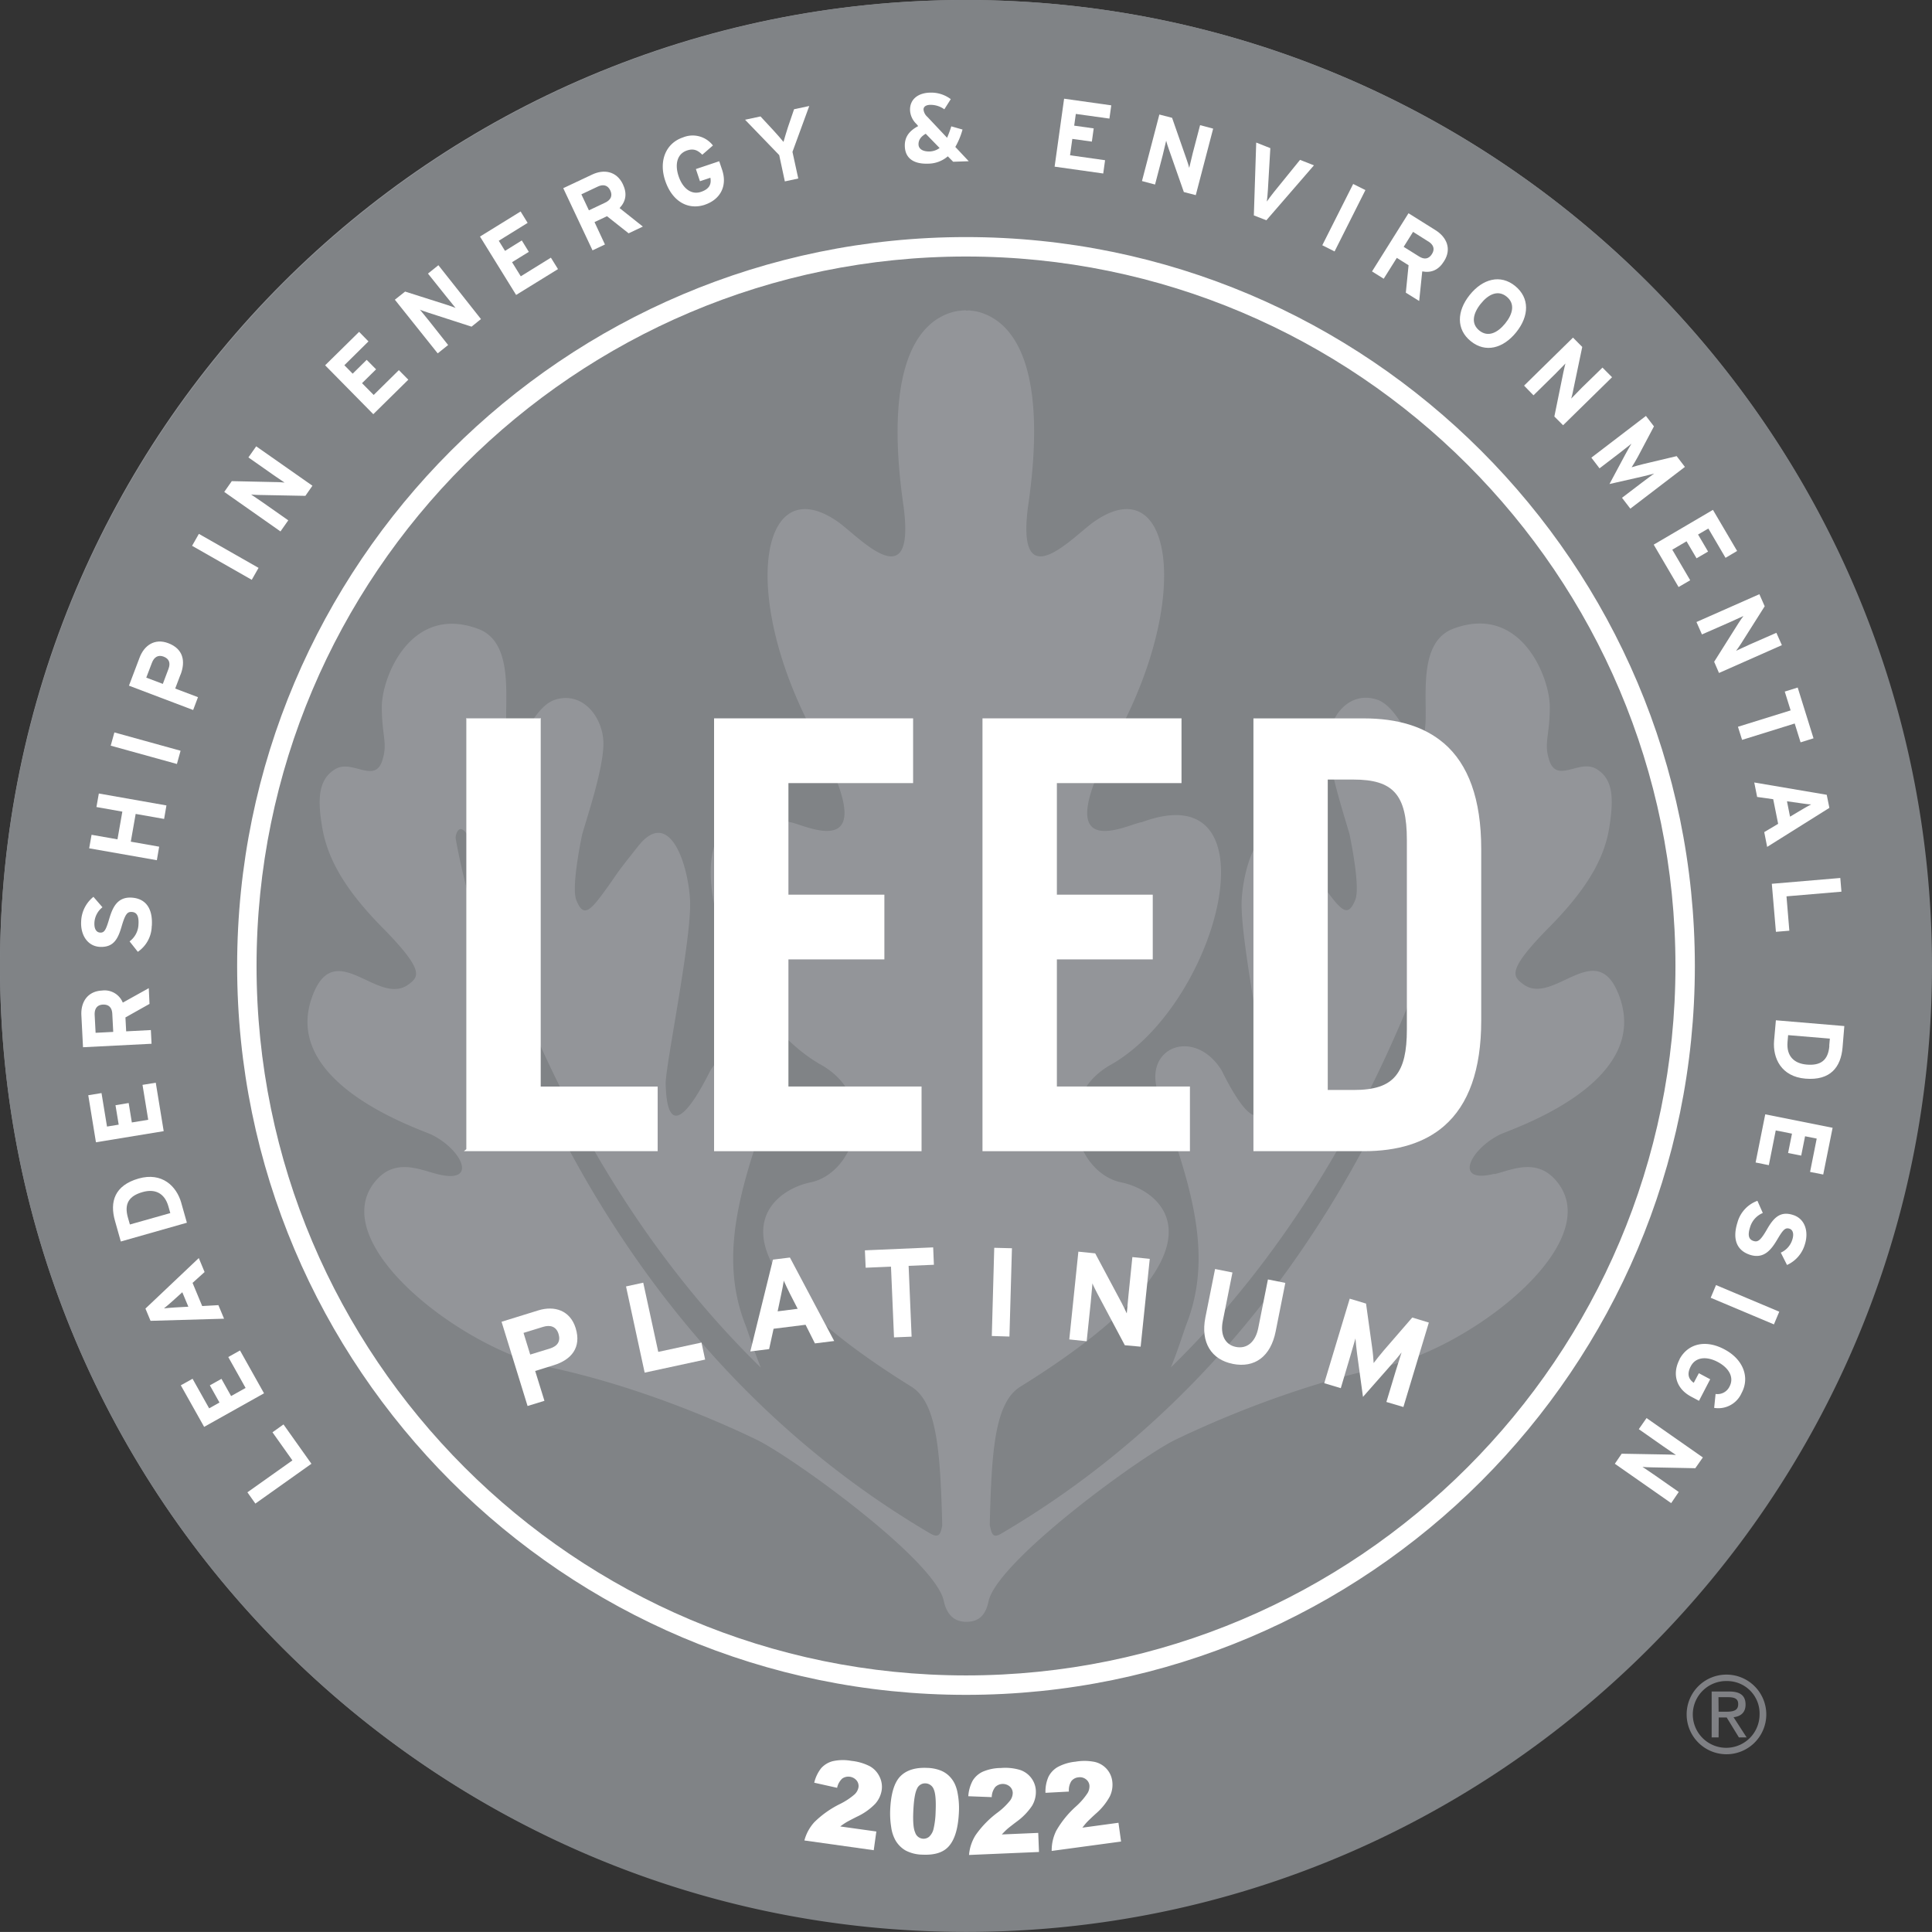 <svg id="Camada_1" data-name="Camada 1" xmlns="http://www.w3.org/2000/svg" viewBox="0 0 555.54 555.53">
  <rect x="0" y="0" width="555.54" height="555.53" fill="#333333" stroke="none"/>
  <defs>
    <style>
      .cls-1 {
        fill: #939599;
      }

      .cls-2 {
        fill: #808386;
      }

      .cls-3 {
        fill: #fff;
      }

      .cls-4 {
        fill: #7f8084;
      }
    </style>
  </defs>
  <path class="cls-1" d="M575.69,299.94c0,153.33-124.29,277.62-277.61,277.62S20.46,453.27,20.46,299.94,144.76,22.33,298.08,22.33,575.69,146.62,575.69,299.94" transform="translate(-20.46 -22.33)"/>
  <path class="cls-2" d="M298.23,96C185.69,96,94.13,187.56,94.13,300.1s91.56,204.1,204.1,204.1,204.11-91.56,204.11-204.1S410.78,96,298.23,96m152,263.94c4.77-1.14,12-4.79,17.67,1.87,15.05,17.52-24.13,48.08-50.18,53.71s-49.31,16-59.1,20.72c-9.74,4.58-51.24,34.76-53.9,46.49-.74,3.61-2.44,5.95-6.39,5.95s-5.79-2.63-6.53-6.19c-2.89-12-44.22-41.67-53.93-46.25-9.79-4.74-33.11-15.1-59.17-20.72s-65.2-36.19-50.15-53.71c5.69-6.66,12.93-3,17.69-1.87,11.83,3,7.08-7-1.54-11.27C141.36,347,101,334,110.25,308.86c6.49-17.7,19,3.28,27.83-3.57,2.81-2.17,4.51-3.9-7.76-16.34s-16-21.35-17.26-29-1.18-13.49,3.83-16.48,11.77,4.86,13.71-3.21c1.25-4.35-.35-6.8-.35-14.58-.06-8.52,8.28-29.7,27.67-22.53,12.56,4.59,5.91,27.19,9.09,31.46,3.35,4.38,6.21-9,13.21-11.13,8.1-2.4,13.78,5.45,13.75,12.73s-4.64,20.89-6.12,26.1c-.86,4.17-3,15.52-1.67,18.86,2,5,3.86,3.37,8.43-3,4.11-5.65,2-3.28,9.2-12.33,8.95-11.59,14.43,4.45,15.06,15.16s-7.13,48.05-7,53c.57,22.36,12.47-3.28,12.88-3.88,7.79-12.43,22.77-6.64,18.08,6.74-8.55,24.35-16.2,45.37-8.12,66.2,1.08,2.8,2.55,7.67,4.52,12.52C173.25,351.3,155.08,263,155.05,262.89c-.25-.9-1.52-2.41-2.35-2.13s-1.39,2-1.16,2.91c0,.16,21.52,132.23,136.49,199.65,2.51,1.41,2.9,0,3.37-2.33-.55-21-1.45-35.33-8.88-39.93-61.92-38.43-41.76-56.14-29-58.74s20.22-24.58,2.5-34.11c-31.17-18.34-47.14-83.8-8.46-69.47,3.57.27,29,14.12,6.61-26-21.26-40.15-14.74-75.87,7.33-60.29,5.75,4.05,22.11,22.16,18.84-4.05-5.83-39.75,3.57-53.9,14.73-56.5a22,22,0,0,1,3.13-.35v.1l1-.06c1,.12,2.11.31,2.11.31,11.14,2.6,20.59,16.75,14.7,56.5-3.24,26.21,13.11,8.1,18.9,4.05,22-15.58,28.57,20.14,7.32,60.29-22.43,40.13,3,26.28,6.58,26,38.69-14.33,22.75,51.13-8.44,69.47-17.71,9.53-10.36,31.46,2.5,34.11s32.93,20.31-29,58.74c-7.45,4.6-8.29,18.82-8.81,39.76.52,2.4.77,4,3.29,2.5,115-67.42,136.48-199.49,136.54-199.65.24-.91-.15-2.67-1-2.91a2.61,2.61,0,0,0-2.64,1.51c0,.09-18.17,89-84.1,153.24,2-4.85,3.47-9.72,4.51-12.52,8.12-20.83.46-41.85-8.11-66.2-4.67-13.38,10.36-19.17,18.15-6.74.36.6,12.27,26.24,12.81,3.88.15-4.92-7.66-42.27-7-53s6.07-26.75,15.07-15.16c7.19,9.05,5,6.68,9.1,12.33,4.66,6.37,6.44,8,8.48,3,1.36-3.34-.79-14.69-1.64-18.86-1.47-5.21-6-18.84-6.09-26.1s5.57-15.13,13.71-12.73c7.05,2.1,9.85,15.51,13.2,11.13s-3.43-26.87,9.09-31.46c19.37-7.17,27.67,14,27.67,22.53,0,7.78-1.61,10.23-.38,14.58,2,8.07,8.67.28,13.71,3.21s5,8.8,3.84,16.48-4.93,16.52-17.27,29-10.51,14.17-7.7,16.34c8.74,6.85,21.27-14.13,27.79,3.57,9.31,25.18-31.08,38.18-34.38,39.8-8.65,4.31-13.39,14.23-1.59,11.27" transform="translate(-20.46 -22.33)"/>
  <polygon class="cls-3" points="155.48 206.55 155.48 206.42 155.34 206.55 134.22 206.55 134.09 206.42 134.09 206.55 134.09 330.44 133.38 331.02 134.09 331.02 189.11 331.02 189.11 312.43 155.48 312.43 155.48 206.55"/>
  <polygon class="cls-3" points="226.71 275.87 254.3 275.87 254.3 257.4 254.3 257.26 226.71 257.26 226.71 225.18 262.56 225.18 262.56 206.72 262.56 206.56 205.33 206.56 205.33 331.02 264.99 331.02 264.99 312.56 264.99 312.42 226.71 312.42 226.71 275.87"/>
  <polygon class="cls-3" points="303.9 275.87 331.47 275.87 331.47 257.4 331.47 257.26 303.9 257.26 303.9 225.18 339.74 225.18 339.74 206.72 339.74 206.56 282.51 206.56 282.51 331.02 342.16 331.02 342.16 312.56 342.16 312.42 303.9 312.42 303.9 275.87"/>
  <path class="cls-3" d="M435.57,236c-5.58-4.76-13.27-7.1-22.95-7.1H380.88V353.35h31.74c9.79,0,17.54-2.4,23.13-7.28,7-6.11,10.63-16.12,10.63-30.29V266.46c0-14.3-3.67-24.39-10.81-30.48m-1.45,23.68s0-.05,0-.07,0,.05,0,.07M425,318.36c0,6.28-.93,10.48-3.14,13.22-2.39,3-6.28,4.17-12.2,4.17h-7.41V246.49h7.41c11.36,0,15.34,4.3,15.34,17.39Z" transform="translate(-20.46 -22.33)"/>
  <path class="cls-2" d="M298.23,22.33C145.08,22.35,20.47,147,20.46,300.1S145.08,577.84,298.23,577.85,576,453.24,576,300.1,451.38,22.35,298.23,22.33M446.18,448A209.24,209.24,0,1,1,507.46,300.1,208,208,0,0,1,446.18,448" transform="translate(-20.46 -22.33)"/>
  <polygon class="cls-3" points="89.55 420.9 73.43 432.35 71.14 429.11 84.08 419.93 78.35 411.85 81.52 409.59 89.55 420.9"/>
  <polygon class="cls-3" points="75.92 400.64 58.7 410.29 51.99 398.34 55.37 396.46 60.14 404.96 63.11 403.29 60.34 398.35 63.68 396.48 66.45 401.43 70.62 399.1 65.64 390.21 69.01 388.32 75.92 400.64"/>
  <path class="cls-3" d="M79.29,388.1l-3.46,3.12,2.77,6.66,4.66-.26,1.63,3.9-21.14.61-1.47-3.52,15.34-14.53Zm-9.22,8.35c-.93.82-1.86,1.64-2.46,2.1.75-.1,2-.18,3.22-.27l3.79-.21-1.74-4.16Z" transform="translate(-20.46 -22.33)"/>
  <path class="cls-3" d="M72.59,368.24l1.61,5.68-19,5.4-1.68-5.95c-1.55-5.44-.14-10.18,6.81-12.16,6.68-1.89,10.88,2.14,12.26,7m-15.35,4.22.57,2,11.62-3.28-.53-1.88c-1.13-4-4-5.15-7.45-4.16-3.89,1.11-5.34,3.31-4.21,7.33" transform="translate(-20.46 -22.33)"/>
  <polygon class="cls-3" points="47.07 325.26 27.59 328.46 25.38 314.93 29.19 314.31 30.77 323.94 34.13 323.39 33.21 317.8 37 317.17 37.91 322.76 42.62 321.99 40.98 311.95 44.79 311.33 47.07 325.26"/>
  <path class="cls-3" d="M63.45,311l-6.92,3.89.21,4,7.1-.37.2,3.94-19.71,1-.47-9.18c-.19-3.73,1.7-6.9,5.91-7.12a5.65,5.65,0,0,1,6,3.47l7.47-4.16Zm-15.77,3.16.27,5.15,5.07-.26-.27-5.16c-.08-1.82-1-2.77-2.7-2.69s-2.45,1.21-2.37,3" transform="translate(-20.46 -22.33)"/>
  <path class="cls-3" d="M64.09,288.58a9.15,9.15,0,0,1-4,7.44l-2.37-3a6.34,6.34,0,0,0,2.56-4.9c.14-2.34-.44-3.48-1.93-3.56-1.27-.08-1.87.56-2.94,4.23s-2.38,6-6.26,5.81c-3.58-.21-5.59-3.51-5.35-7.39a9.46,9.46,0,0,1,3.53-7l2.59,3a6.08,6.08,0,0,0-2.31,4.36c-.12,2.13.74,2.87,1.62,2.92,1.23.09,1.68-.74,2.6-3.83s2.2-6.48,6.48-6.22c3.75.23,6.14,2.75,5.81,8.13" transform="translate(-20.46 -22.33)"/>
  <polygon class="cls-3" points="47.19 235.48 39.01 234.04 37.61 242.02 45.77 243.46 45.1 247.35 25.64 243.93 26.33 240.04 33.78 241.35 35.18 233.38 27.73 232.06 28.42 228.17 47.86 231.6 47.19 235.48"/>
  <rect class="cls-3" x="60.37" y="227.59" width="3.95" height="19.75" transform="translate(-203.61 211.89) rotate(-74.53)"/>
  <path class="cls-3" d="M72.38,216.26l-1.54,4.06,6.55,2.48L76,226.49l-18.46-7,3.06-8.07c1.31-3.49,4.34-5.64,8.26-4.14,4.27,1.62,5,5.14,3.54,9m-8.26-3.35-1.62,4.25,4.76,1.8,1.62-4.29c.65-1.73.2-2.94-1.39-3.55s-2.76.16-3.37,1.79" transform="translate(-20.46 -22.33)"/>
  <rect class="cls-3" x="83.27" y="172.57" width="3.95" height="19.75" transform="translate(-135.93 143.84) rotate(-60.32)"/>
  <path class="cls-3" d="M108.27,164.91l-13-.25c-.86,0-2-.07-2.61-.15.6.42,2.66,1.8,3.57,2.44l7.12,5-2.24,3.19L84.94,163.78l2.17-3.1,12.57.27a25.44,25.44,0,0,1,2.61.15c-.6-.43-2.66-1.8-3.56-2.44l-6.84-4.8,2.24-3.19L110.3,162Z" transform="translate(-20.46 -22.33)"/>
  <polygon class="cls-3" points="107.34 119.1 93.49 105.04 103.26 95.42 105.95 98.17 99.02 105.02 101.41 107.45 105.44 103.47 108.14 106.2 104.1 110.18 107.45 113.57 114.69 106.43 117.41 109.18 107.34 119.1"/>
  <path class="cls-3" d="M156.05,116.26l-12.37-4c-.83-.28-2-.65-2.47-.89.46.57,2,2.48,2.73,3.36l5.38,6.81-3,2.4L134,108.51l2.95-2.34L149,110c.82.28,1.94.64,2.46.89-.46-.57-2-2.49-2.72-3.36L143.52,101l3-2.41,12.24,15.49Z" transform="translate(-20.46 -22.33)"/>
  <polygon class="cls-3" points="148.41 84.81 138.02 68.02 149.7 60.81 151.72 64.09 143.42 69.23 145.22 72.14 150.04 69.14 152.06 72.42 147.24 75.39 149.75 79.45 158.41 74.09 160.45 77.38 148.41 84.81"/>
  <path class="cls-3" d="M201.22,89.42,195,84.5l-3.59,1.69,3,6.44-3.57,1.69-8.42-17.88,8.32-3.92c3.36-1.59,7-1,8.82,2.76,1.27,2.69.91,4.91-.94,6.88l6.69,5.32ZM192.31,76l-4.68,2.21,2.17,4.6,4.67-2.21c1.66-.79,2.2-2,1.47-3.53s-2.05-1.82-3.63-1.07" transform="translate(-20.46 -22.33)"/>
  <path class="cls-3" d="M223.16,81.2c-4.9,1.64-9.44-1-11.42-6.91-1.92-5.68.18-10.78,5.07-12.43a7.34,7.34,0,0,1,8.65,2.3l-3.06,2.66c-1.17-1.15-2.36-1.91-4.39-1.22-2.81.93-3.59,3.92-2.42,7.4s3.64,5.45,6.44,4.5c2.57-.87,3-2.36,2.7-4.06l-3,1-1.17-3.5,6.71-2.25.83,2.46c1.61,4.8-.65,8.61-5,10.06" transform="translate(-20.46 -22.33)"/>
  <path class="cls-3" d="M248.33,66,250,73.66l-3.86.83-1.62-7.56-9.82-10.17,4.44-.95,3.71,4c.93,1,2.4,2.69,2.9,3.33.21-.8.84-2.86,1.28-4.24l1.76-5.16,4.37-.93Z" transform="translate(-20.46 -22.33)"/>
  <path class="cls-3" d="M294.54,68.84,293,67.28a8.75,8.75,0,0,1-5.7,2.11c-4,.14-6.55-1.47-6.66-5-.09-2.76,1.37-4.48,3.84-5.8L284,58a5.87,5.87,0,0,1-1.86-3.95c-.1-3.22,2.38-5,5.71-5.08a9.31,9.31,0,0,1,6,1.87L292,53.76a6.73,6.73,0,0,0-4.16-1.28c-1.15.05-1.84.54-1.82,1.37a3.25,3.25,0,0,0,1.12,2.1l5.65,6A32.29,32.29,0,0,0,294,58.66l3.23.92a21.25,21.25,0,0,1-2.07,5l3.86,4.11Zm-7.89-8.05c-1.52.88-2.11,1.92-2.07,3.1s1.08,2,3.06,2a5.14,5.14,0,0,0,3-1Z" transform="translate(-20.46 -22.33)"/>
  <polygon class="cls-3" points="303.25 47.92 305.98 28.38 319.54 30.29 319.01 34.1 309.35 32.76 308.88 36.13 314.49 36.92 313.96 40.72 308.34 39.94 307.69 44.65 317.76 46.07 317.23 49.89 303.25 47.92"/>
  <path class="cls-3" d="M360.87,77.55l-4.3-12.27c-.29-.81-.66-1.94-.78-2.49-.18.71-.76,3.12-1,4.19l-2.2,8.41-3.76-1,5-19.13,3.66.95,4.15,11.89c.28.83.66,1.93.78,2.5.18-.71.75-3.13,1-4.19l2.12-8.09,3.76,1-5,19.12Z" transform="translate(-20.46 -22.33)"/>
  <path class="cls-3" d="M384.6,85.67,381,84.27l.68-20.95,4.06,1.61-.7,12c-.06,1.16-.21,2.64-.31,3.36.41-.61,1.26-1.75,2-2.68l7.55-9.31,4,1.57Z" transform="translate(-20.46 -22.33)"/>
  <polygon class="cls-3" points="380.22 70.52 389.1 52.9 392.62 54.66 383.75 72.3 380.22 70.52"/>
  <path class="cls-3" d="M424.7,106.49l.79-7.89-3.38-2.12-3.77,6-3.36-2.1,10.49-16.73,7.79,4.88c3.17,2,4.69,5.35,2.44,8.9-1.56,2.52-3.63,3.43-6.28,2.94l-.88,8.51Zm6.45-14.73L426.78,89l-2.7,4.31,4.39,2.74c1.56,1,2.84.77,3.75-.68s.42-2.7-1.07-3.63" transform="translate(-20.46 -22.33)"/>
  <path class="cls-3" d="M443.39,120.45c-4.21-3.37-4.07-8.63-.32-13.31s8.86-6,13.06-2.58,4.08,8.62.32,13.3-8.86,6-13.06,2.59m10.29-12.83c-2.48-2-5.23-.7-7.44,2.06s-2.88,5.71-.4,7.7,5.23.69,7.45-2.06,2.88-5.7.39-7.7" transform="translate(-20.46 -22.33)"/>
  <path class="cls-3" d="M467.41,142.1,470,129.39c.2-.86.43-2,.62-2.55-.51.52-2.25,2.29-3,3.06L461.41,136l-2.71-2.78,14.07-13.81,2.66,2.68-2.57,12.29a23.88,23.88,0,0,1-.61,2.56c.52-.51,2.26-2.3,3-3.07l6-5.84L484,130.8l-14.08,13.81Z" transform="translate(-20.46 -22.33)"/>
  <path class="cls-3" d="M486.86,165.47l5.76-4.39c.84-.65,2.88-2.13,3.5-2.59-.77.22-2.25.6-3.45.88l-9.41,2.14,4.55-8.5c.59-1.09,1.35-2.43,1.77-3.1-.62.47-2.58,2-3.43,2.69L480.4,157l-2.35-3.07,15.69-12,2.31,3-4.6,8.69c-.57,1.07-1.41,2.45-1.82,3.08.74-.24,2.23-.66,3.43-.95l9.52-2.26,2.37,3.1-15.69,12Z" transform="translate(-20.46 -22.33)"/>
  <polygon class="cls-3" points="475.52 156.61 492.55 146.61 499.5 158.43 496.17 160.4 491.23 151.98 488.27 153.7 491.15 158.6 487.84 160.54 484.96 155.65 480.86 158.06 486.01 166.85 482.67 168.8 475.52 156.61"/>
  <path class="cls-3" d="M513.36,212.62l6.93-11c.48-.74,1.13-1.72,1.49-2.16-.68.3-2.92,1.35-3.93,1.79l-8,3.51-1.58-3.57,18.09-8,1.53,3.47-6.72,10.62c-.48.73-1.13,1.73-1.5,2.18.67-.3,2.93-1.37,3.94-1.82l7.64-3.35,1.58,3.55-18.08,8Z" transform="translate(-20.46 -22.33)"/>
  <polygon class="cls-3" points="516.06 208.04 500.93 212.75 499.74 208.98 514.89 204.27 513.2 198.86 516.92 197.7 521.47 212.3 517.75 213.46 516.06 208.04"/>
  <path class="cls-3" d="M527.76,261.6l4-2.38-1.42-7.08-4.62-.65-.83-4.16,20.84,3.54.76,3.76-17.89,11.22Zm10.69-6.39c1-.61,2.14-1.23,2.81-1.58-.74,0-2-.19-3.19-.36l-3.77-.54.88,4.43Z" transform="translate(-20.46 -22.33)"/>
  <polygon class="cls-3" points="509.48 254.13 529.17 252.46 529.5 256.4 513.7 257.74 514.52 267.62 510.66 267.94 509.48 254.13"/>
  <path class="cls-3" d="M530.59,321.59l.52-5.88,19.68,1.66-.51,6.17c-.48,5.63-3.48,9.56-10.69,8.95-6.91-.59-9.41-5.84-9-10.9m15.86,1.48.18-2.09-12-1-.17,1.95c-.35,4.13,1.91,6.21,5.52,6.52,4,.34,6.16-1.21,6.51-5.37" transform="translate(-20.46 -22.33)"/>
  <polygon class="cls-3" points="507.59 320.42 526.96 324.29 524.26 337.73 520.48 336.98 522.39 327.4 519.04 326.73 517.93 332.29 514.16 331.54 515.28 325.98 510.61 325.05 508.62 335.04 504.82 334.27 507.59 320.42"/>
  <path class="cls-3" d="M520.06,373.85a9.22,9.22,0,0,1,5.74-6.23l1.55,3.5a6.35,6.35,0,0,0-3.67,4.12c-.71,2.24-.42,3.48,1,3.93,1.22.38,2-.09,3.89-3.38s3.79-5.3,7.48-4.1c3.43,1.08,4.57,4.77,3.39,8.47a9.38,9.38,0,0,1-5.13,5.91l-1.79-3.55a6,6,0,0,0,3.29-3.66c.66-2,0-3-.82-3.23-1.19-.37-1.82.31-3.46,3.08s-3.74,5.74-7.82,4.45c-3.58-1.14-5.27-4.17-3.65-9.31" transform="translate(-20.46 -22.33)"/>
  <rect class="cls-3" x="520.22" y="387.59" width="3.96" height="19.73" transform="translate(-67.17 702.25) rotate(-67.17)"/>
  <path class="cls-3" d="M503.4,413.17c2.45-4.54,7.56-5.74,13-2.79,5.31,2.84,7.29,8,4.84,12.53a7.32,7.32,0,0,1-7.88,4.25l.41-4a3.82,3.82,0,0,0,4-2.12c1.4-2.6-.1-5.32-3.32-7.05s-6.37-1.47-7.77,1.14c-1.28,2.39-.61,3.81.81,4.82l1.47-2.76,3.26,1.74L509,425.13l-2.29-1.22c-4.46-2.39-5.41-6.72-3.27-10.74" transform="translate(-20.46 -22.33)"/>
  <path class="cls-3" d="M486.77,440.34l13,.23c.88,0,2.06.06,2.61.14-.6-.43-2.66-1.8-3.56-2.43l-7.13-5,2.23-3.19,16.19,11.32-2.17,3.1-12.56-.25c-.88,0-2.06-.06-2.63-.14.61.43,2.69,1.81,3.58,2.43l6.85,4.79L501,454.55l-16.2-11.32Z" transform="translate(-20.46 -22.33)"/>
  <path class="cls-3" d="M179.68,414.89l-5.33,1.66,2.66,8.58-4.85,1.49-7.48-24.22,10.59-3.28c4.57-1.41,9.12-.05,10.72,5.11,1.73,5.61-1.28,9.12-6.31,10.66m-3.14-11L171,405.6l1.92,6.23,5.64-1.73c2.26-.7,3.15-2.12,2.5-4.22s-2.34-2.67-4.49-2" transform="translate(-20.46 -22.33)"/>
  <polygon class="cls-3" points="185.37 394.7 180.01 369.91 184.96 368.83 189.28 388.73 201.71 386.05 202.76 390.94 185.37 394.7"/>
  <path class="cls-3" d="M254.79,408.62l-2.69-5.36-9.2,1.15-1.28,5.85-5.41.67,6.51-26.4,4.88-.6,12.73,24Zm-7.2-14.31c-.7-1.41-1.39-2.87-1.75-3.76-.13,1-.45,2.54-.77,4.07l-1,4.78,5.76-.73Z" transform="translate(-20.46 -22.33)"/>
  <polygon class="cls-3" points="261.27 363.99 262.13 384.35 257.07 384.56 256.2 364.22 248.92 364.53 248.7 359.53 268.33 358.68 268.54 363.68 261.27 363.99"/>
  <polygon class="cls-3" points="285.19 384.16 285.89 358.8 290.98 358.93 290.26 384.32 285.19 384.16"/>
  <path class="cls-3" d="M343.9,409.15l-7.84-14.74c-.51-1-1.22-2.35-1.47-3.05-.1.95-.35,4.13-.5,5.53L332.93,408l-5-.52,2.61-25.24,4.84.49L343,397c.51,1,1.2,2.35,1.46,3,.11-.94.36-4.12.52-5.53l1.09-10.67,5,.51-2.62,25.25Z" transform="translate(-20.46 -22.33)"/>
  <path class="cls-3" d="M374.88,414.49c-6-1.19-9.25-6.05-7.82-13.31l2.79-13.95,5,1-2.77,13.89c-.81,4,.61,6.9,3.78,7.52s5.61-1.43,6.4-5.41l2.79-14,5,1-2.77,13.92c-1.43,7.21-6,10.63-12.36,9.36" transform="translate(-20.46 -22.33)"/>
  <path class="cls-3" d="M419.11,425.46l2.69-8.92c.4-1.32,1.39-4.4,1.68-5.33-.62.8-1.87,2.32-2.93,3.51L412.38,424l-1.68-12.28c-.21-1.59-.41-3.53-.48-4.54-.29.94-1.15,4-1.56,5.35L406,421.49l-4.76-1.43,7.33-24.3,4.69,1.41L415,409.7c.23,1.55.4,3.62.45,4.58.6-.81,1.83-2.38,2.86-3.58l8.24-9.52,4.77,1.45L424,426.91Z" transform="translate(-20.46 -22.33)"/>
  <path class="cls-3" d="M298.23,509.68c-115.56,0-209.58-94-209.58-209.58s94-209.6,209.58-209.6,209.58,94,209.58,209.6-94,209.58-209.58,209.58m0-413.59c-112.49,0-204,91.51-204,204s91.52,204,204,204,204-91.52,204-204-91.51-204-204-204" transform="translate(-20.46 -22.33)"/>
  <path class="cls-4" d="M517.08,503.86a11.45,11.45,0,1,1-11.63,11.43,11.43,11.43,0,0,1,11.63-11.43m0,1.85a9.6,9.6,0,1,0,9.34,9.58,9.32,9.32,0,0,0-9.34-9.58m-2.44,16.21h-2v-13.2h5.06c3.15,0,4.69,1.17,4.69,3.76,0,2.37-1.48,3.4-3.45,3.63l3.76,5.81h-2.22l-3.52-5.74h-2.28Zm0-7.4H517c2.47,0,3.27-.71,3.27-2.17,0-1.27-.61-2-2.93-2h-2.74Z" transform="translate(-20.46 -22.33)"/>
  <g>
    <path class="cls-3" d="M271.7,554.35l-19.94-2.8a12.59,12.59,0,0,1,2.86-5.26,28.21,28.21,0,0,1,7.38-5.23,19.67,19.67,0,0,0,4.2-2.77,3.7,3.7,0,0,0,1.11-2,2.52,2.52,0,0,0-.54-2,3.11,3.11,0,0,0-4.12-.55,5,5,0,0,0-1.48,2.67l-6.58-1.47a10.72,10.72,0,0,1,2-4.18,6.71,6.71,0,0,1,3.29-2,13.39,13.39,0,0,1,5.38-.1,14.93,14.93,0,0,1,5.34,1.56,6.7,6.7,0,0,1,2.72,2.89A6.56,6.56,0,0,1,274,537a7.63,7.63,0,0,1-1.87,4,17.55,17.55,0,0,1-5.27,3.72c-1.47.74-2.45,1.26-3,1.57a21.14,21.14,0,0,0-1.79,1.23l10.38,1.45Z" transform="translate(-20.46 -22.33)"/>
    <path class="cls-3" d="M276.44,542.58q.33-6.87,2.94-9.51c1.74-1.75,4.3-2.54,7.68-2.39a11.4,11.4,0,0,1,4,.8,7.37,7.37,0,0,1,2.47,1.68,8,8,0,0,1,1.46,2.1,10.66,10.66,0,0,1,.8,2.52,23,23,0,0,1,.4,5.66q-.3,6.57-2.68,9.51c-1.58,2-4.17,2.85-7.8,2.68a10.75,10.75,0,0,1-4.87-1.21,8,8,0,0,1-2.94-3,10.8,10.8,0,0,1-1.18-3.71A24.91,24.91,0,0,1,276.44,542.58Zm6.65.34c-.15,3.07,0,5.18.52,6.33a2.55,2.55,0,0,0,2.28,1.8,2.49,2.49,0,0,0,1.8-.63,4.48,4.48,0,0,0,1.21-2.21,23.68,23.68,0,0,0,.59-4.81q.22-4.8-.51-6.5a2.64,2.64,0,0,0-2.37-1.77,2.51,2.51,0,0,0-2.48,1.58C283.58,537.81,283.24,539.88,283.09,542.92Z" transform="translate(-20.46 -22.33)"/>
    <path class="cls-3" d="M319.22,554.86l-20.12.86A12.59,12.59,0,0,1,301,550a28.31,28.31,0,0,1,6.31-6.48,19.38,19.38,0,0,0,3.63-3.49,3.76,3.76,0,0,0,.73-2.19,2.52,2.52,0,0,0-.9-1.85,3.1,3.1,0,0,0-4.14.21,4.86,4.86,0,0,0-1,2.89l-6.74-.26a11,11,0,0,1,1.26-4.48,6.71,6.71,0,0,1,2.87-2.56,13.48,13.48,0,0,1,5.27-1.08,14.79,14.79,0,0,1,5.54.58,6.67,6.67,0,0,1,3.2,2.34,6.57,6.57,0,0,1,1.29,3.7,7.75,7.75,0,0,1-1.11,4.27,18,18,0,0,1-4.51,4.61c-1.31,1-2.19,1.68-2.63,2.07s-.95.91-1.54,1.54l10.47-.45Z" transform="translate(-20.46 -22.33)"/>
    <path class="cls-3" d="M342.82,551.86l-19.95,2.7a12.63,12.63,0,0,1,1.33-5.84,28.08,28.08,0,0,1,5.7-7,19.66,19.66,0,0,0,3.29-3.8,3.78,3.78,0,0,0,.53-2.25,2.54,2.54,0,0,0-1.06-1.76,2.84,2.84,0,0,0-2.14-.51,2.89,2.89,0,0,0-2,1.09,4.88,4.88,0,0,0-.7,3l-6.74.36a10.63,10.63,0,0,1,.85-4.58,6.72,6.72,0,0,1,2.62-2.81,13.42,13.42,0,0,1,5.15-1.56,15,15,0,0,1,5.57.07,6.6,6.6,0,0,1,3.4,2,6.46,6.46,0,0,1,1.62,3.56,7.72,7.72,0,0,1-.71,4.36,17.77,17.77,0,0,1-4.07,5c-1.22,1.11-2,1.87-2.43,2.31s-.86,1-1.39,1.67l10.38-1.41Z" transform="translate(-20.46 -22.33)"/>
  </g>
</svg>
